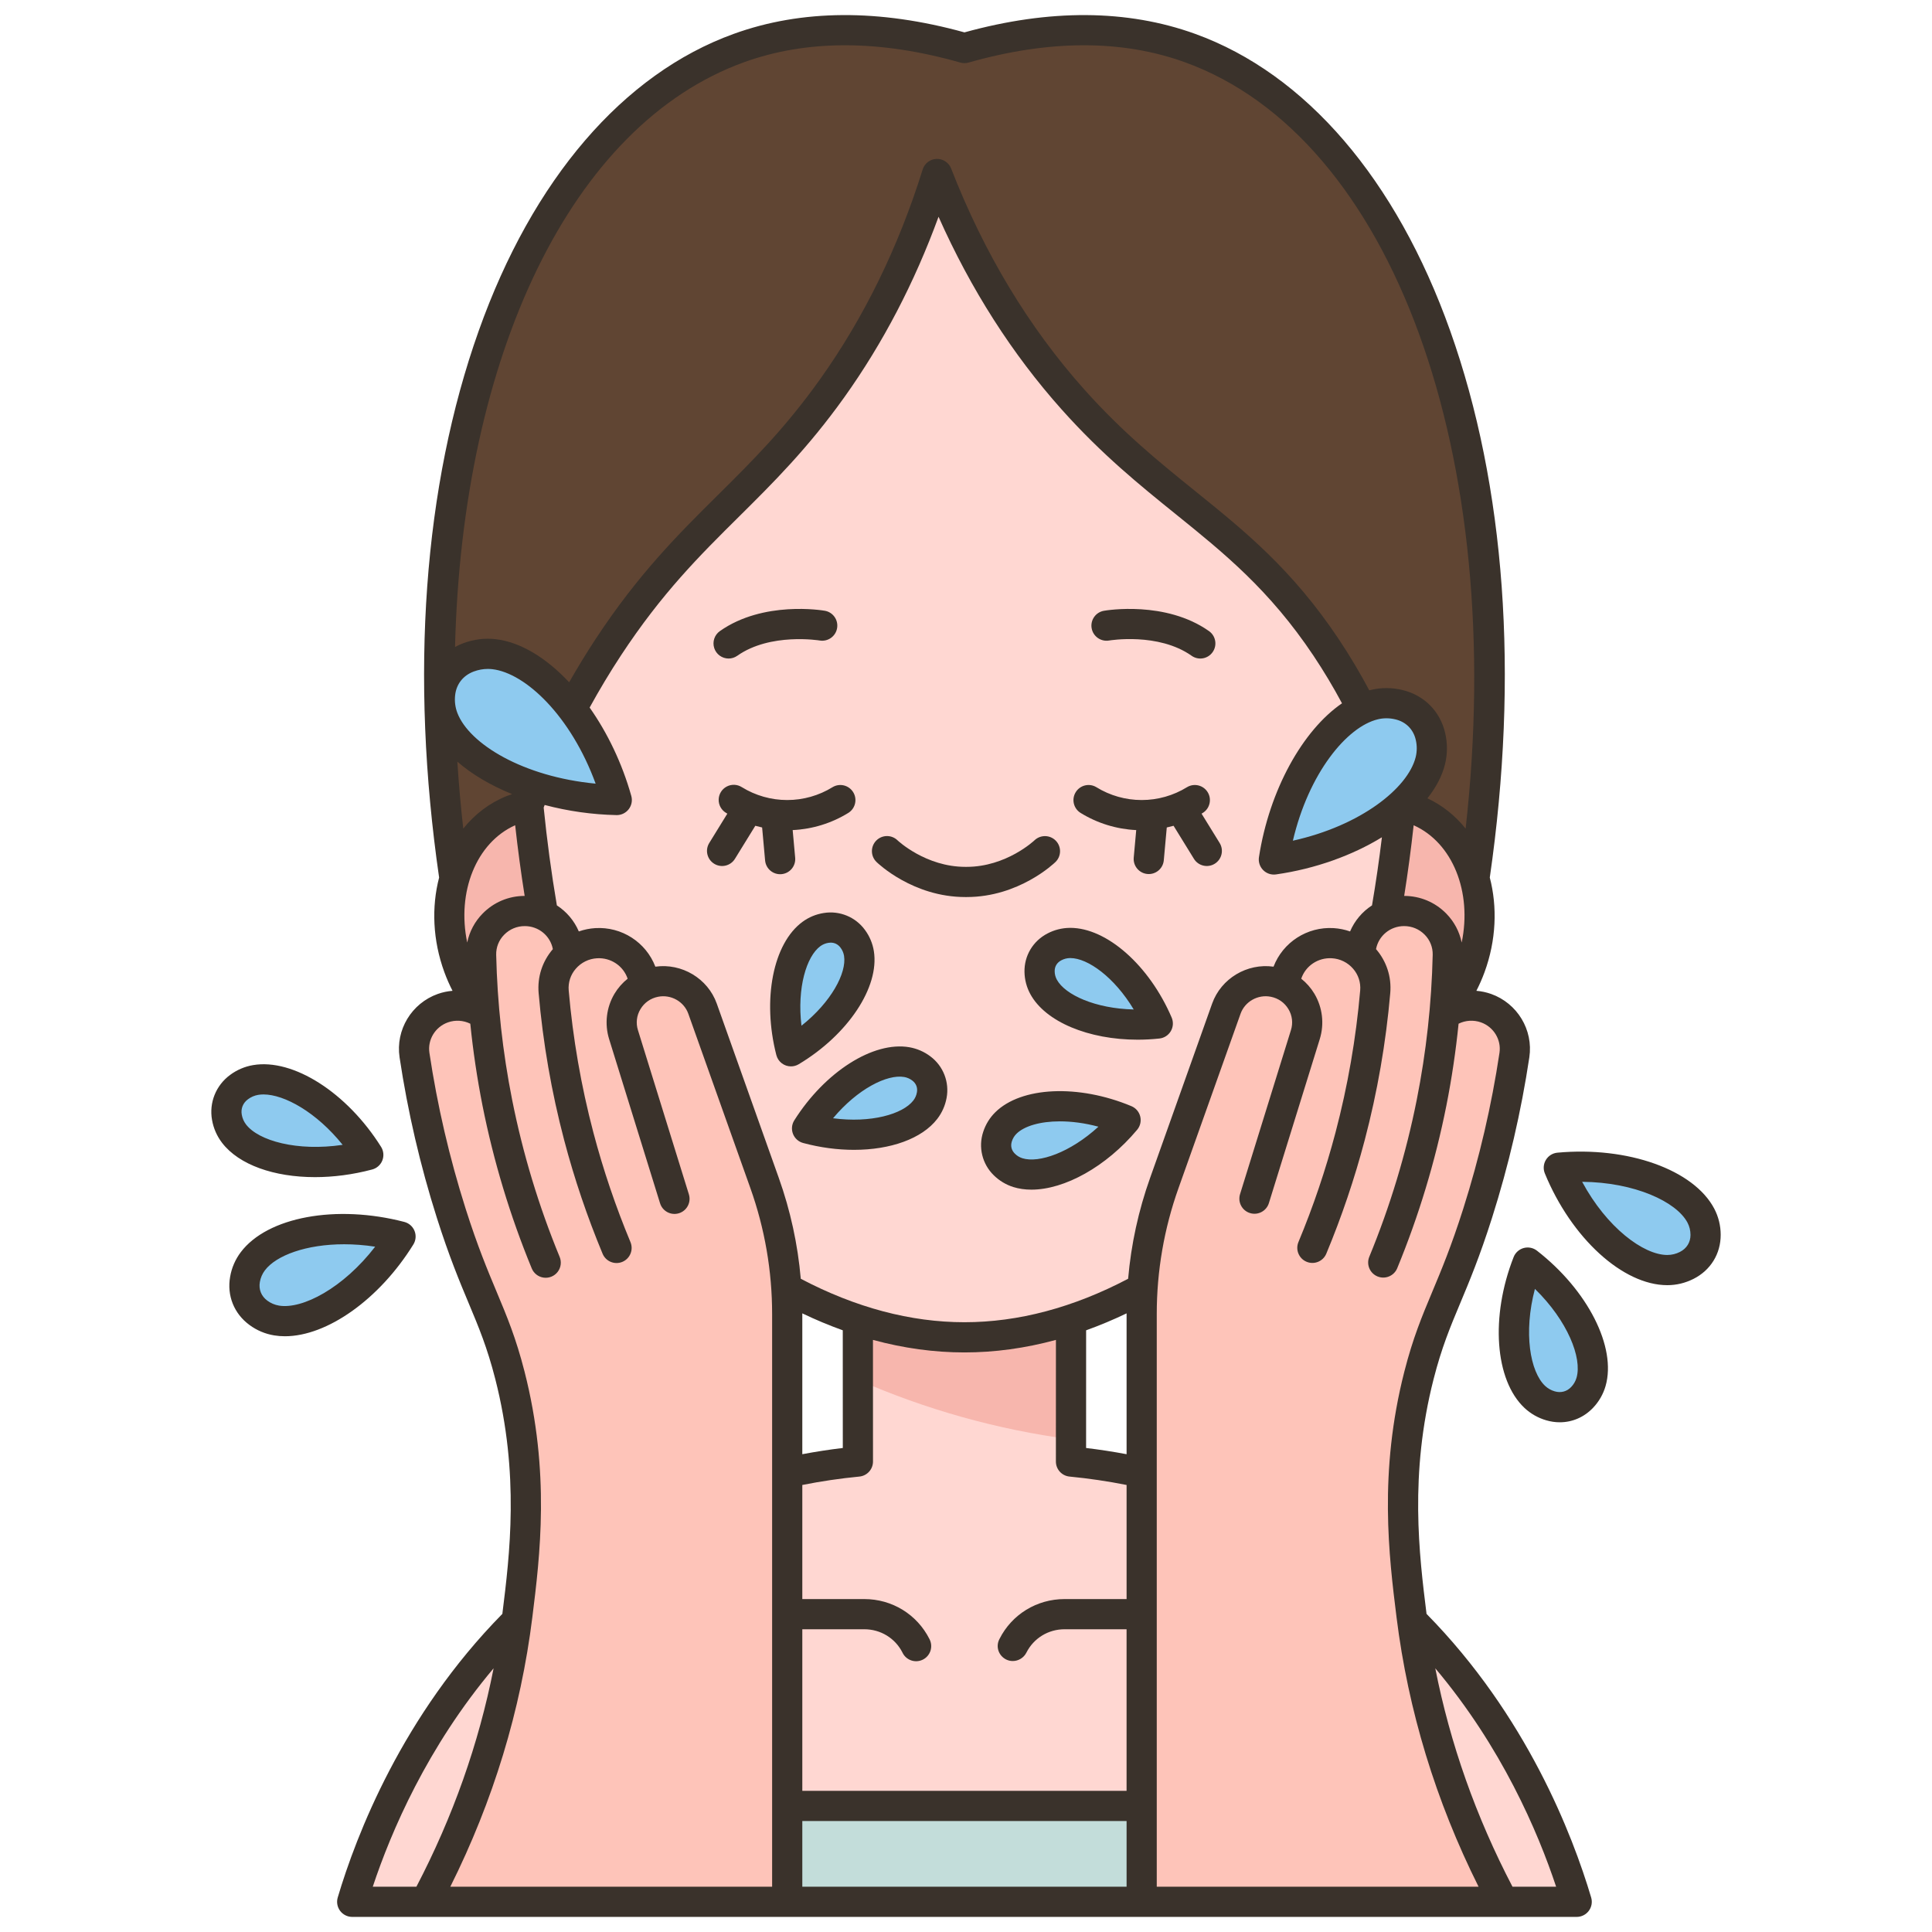 <?xml version="1.0" encoding="UTF-8"?>
<svg xmlns="http://www.w3.org/2000/svg" xmlns:xlink="http://www.w3.org/1999/xlink" width="600px" height="600px" viewBox="0 0 600 600" version="1.1">
<g id="surface1">
<path style=" stroke:none;fill-rule:nonzero;fill:rgb(37.647%,27.059%,20%);fill-opacity:1;" d="M 369.574 14.918 C 355.922 9.984 332.941 5.414 299.52 14.918 C 266.086 5.414 243.117 9.984 229.465 14.918 C 172.406 35.543 134.648 114.234 136.512 217.254 C 136.828 235.078 138.328 253.629 141.129 272.73 C 236.891 338.723 341.965 342.168 457.898 272.707 C 476.883 143.191 436.5 39.105 369.574 14.918 Z M 369.574 14.918 "/>
<path style=" stroke:none;fill-rule:nonzero;fill:rgb(100%,84.314%,82.353%);fill-opacity:1;" d="M 489.656 590.625 C 485.965 578.203 472.723 537.469 438.586 503.379 L 354.562 457.348 C 346.629 455.59 339.223 454.523 332.602 453.891 L 332.602 447.012 C 332.613 434.613 332.613 422.203 332.613 409.793 L 266.414 409.793 C 266.414 416.027 266.426 422.262 266.414 428.496 C 266.426 436.969 266.426 445.43 266.426 453.891 C 259.805 454.523 252.41 455.59 244.477 457.348 L 160.453 503.367 C 126.305 537.457 113.062 578.203 109.371 590.625 L 132.457 590.625 L 132.457 590.062 L 466.582 590.062 L 466.582 590.625 Z M 489.656 590.625 "/>
<path style=" stroke:none;fill-rule:nonzero;fill:rgb(100%,84.314%,82.353%);fill-opacity:1;" d="M 453.965 284.02 C 455.863 273.238 433.805 261.984 434.977 250.172 C 434.965 250.16 434.953 250.16 434.941 250.16 L 434.871 250.09 L 422.988 220.195 C 419.66 213.586 415.93 207.188 411.82 201.035 C 387.41 164.531 362.191 156.492 333.234 124.078 C 320.508 109.84 304.031 87.516 291.012 54.035 C 281.25 85.336 268.125 107.016 258.398 120.645 C 234.504 154.113 213.328 163.863 188.93 200.965 C 184.57 207.598 180.82 214.008 177.609 220.031 L 166.301 244.336 L 166.301 244.348 C 165.469 246.434 164.719 248.379 164.062 250.16 L 164.098 250.16 C 164.086 250.16 164.074 250.16 164.062 250.172 C 165.223 261.984 143.578 281.613 145.488 292.395 L 244.207 400.066 C 251.238 403.922 258.668 407.25 266.414 409.793 C 276.973 413.273 288.105 415.324 299.52 415.324 C 310.934 415.324 322.055 413.273 332.613 409.793 C 340.348 407.25 347.789 403.922 354.82 400.066 L 354.832 400.066 L 439.602 296.387 C 440.363 291.887 450.016 285.836 453.965 284.02 Z M 453.965 284.02 "/>
<path style=" stroke:none;fill-rule:nonzero;fill:rgb(55.686%,79.216%,93.725%);fill-opacity:1;" d="M 529.688 383.473 C 529.711 387.562 527.508 391.125 523.816 392.988 C 521.285 394.254 519.082 394.43 517.793 394.43 C 506.953 394.43 492.023 381.938 484.102 362.637 C 505.125 360.703 523.23 368.039 528.223 377.531 C 528.82 378.668 529.676 380.672 529.688 383.473 Z M 474.434 392.109 C 489.48 403.816 496.793 419.812 494.121 429.152 C 493.805 430.254 493.102 432.105 491.355 433.957 C 488.801 436.664 485.121 437.648 481.523 436.594 C 479.062 435.867 477.492 434.625 476.648 433.828 C 469.512 427.137 467.531 409.699 474.434 392.109 Z M 78.527 391.688 C 85.031 383.074 104.062 378.727 124.383 384.012 C 113.332 401.859 96.562 411.832 85.898 410.098 C 84.645 409.887 82.5 409.359 80.238 407.695 C 76.922 405.258 75.363 401.379 76.078 397.324 C 76.57 394.559 77.754 392.707 78.527 391.688 Z M 114.375 358.664 C 95.906 363.586 78.609 359.789 72.691 352.066 C 71.988 351.152 70.91 349.488 70.465 346.992 C 69.82 343.336 71.227 339.82 74.238 337.605 C 76.301 336.082 78.246 335.59 79.395 335.402 C 89.074 333.75 104.332 342.645 114.375 358.664 Z M 177.609 220.031 C 183.398 227.578 188.402 237.293 191.543 248.449 C 182.391 248.25 173.824 246.738 166.301 244.336 C 151.629 239.66 140.941 231.586 137.672 223.125 C 137.191 221.883 136.582 219.879 136.582 217.254 C 136.582 216.656 136.617 216.023 136.688 215.367 C 137.262 210.164 140.578 205.957 145.559 204.129 C 148.945 202.875 151.781 202.98 153.41 203.168 C 161.203 204.059 170.074 210.211 177.609 220.031 Z M 266.754 296.121 C 268.113 304.617 260.016 317.871 245.637 326.484 C 241.477 310.254 245.051 295.148 252 290.062 C 252.82 289.453 254.32 288.539 256.547 288.176 C 259.805 287.648 262.91 288.926 264.855 291.586 C 266.18 293.402 266.602 295.113 266.754 296.121 Z M 286.113 331.805 C 288.738 333.773 289.957 336.891 289.359 340.125 C 289.059 341.762 288.379 343.305 287.367 344.625 C 282.094 351.457 266.848 354.809 250.641 350.438 C 259.605 336.246 273.082 328.383 281.59 329.848 C 282.609 330.023 284.309 330.457 286.113 331.805 Z M 312.375 348.773 C 318.516 342.691 334.078 341.379 349.559 347.848 C 338.777 360.738 324.352 366.75 316.113 364.172 C 315.141 363.867 313.512 363.211 311.906 361.641 C 309.551 359.332 308.766 356.086 309.797 352.969 C 310.5 350.824 311.648 349.488 312.375 348.773 Z M 359.566 317.859 C 342.773 319.664 328.207 314.027 324.094 306.492 C 323.305 305.035 322.879 303.414 322.852 301.758 C 322.781 298.488 324.492 295.605 327.434 294.082 C 329.438 293.027 331.195 292.863 332.227 292.852 C 340.898 292.711 352.992 302.52 359.566 317.859 Z M 444.246 228.691 C 445.02 232.078 444.574 234.762 444.188 236.297 C 443.027 240.926 439.77 245.695 434.871 250.09 C 426.117 257.953 412.125 264.574 395.613 266.918 C 399.176 243.82 411.141 225.797 422.988 220.195 C 424.277 219.586 425.578 219.129 426.855 218.824 C 428.391 218.449 431.086 218.039 434.473 218.848 C 439.441 220.055 443.098 223.734 444.246 228.691 Z M 444.246 228.691 "/>
<path style=" stroke:none;fill-rule:nonzero;fill:rgb(76.471%,86.667%,85.49%);fill-opacity:1;" d="M 354.562 560.848 L 354.562 590.625 L 244.477 590.625 L 244.477 560.848 Z M 354.562 560.848 "/>
<path style=" stroke:none;fill-rule:nonzero;fill:rgb(96.863%,71.373%,67.843%);fill-opacity:1;" d="M 164.062 250.172 C 162.398 250.488 160.758 250.91 159.141 251.555 C 150.211 255.117 143.906 263.039 141.129 272.73 C 138.703 281.145 138.949 290.906 142.406 300.328 C 144.34 305.59 147.082 310.219 150.375 314.086 L 150.387 314.086 L 168.691 284.18 C 166.781 273.398 165.223 261.984 164.062 250.172 Z M 457.898 272.707 C 455.121 263.016 448.828 255.117 439.898 251.555 C 438.281 250.91 436.629 250.488 434.977 250.172 C 433.805 261.984 432.246 273.398 430.348 284.18 L 448.652 314.086 C 451.945 310.219 454.699 305.59 456.621 300.328 C 460.09 290.895 460.324 281.121 457.898 272.707 Z M 457.898 272.707 "/>
<path style=" stroke:none;fill-rule:nonzero;fill:rgb(99.608%,76.863%,72.549%);fill-opacity:1;" d="M 200.496 305.93 C 201.422 305.496 202.406 305.168 203.461 304.957 C 209.766 303.703 216.047 307.242 218.18 313.254 L 237.445 367.395 C 241.195 377.93 243.469 388.934 244.207 400.066 C 244.383 402.727 244.477 405.41 244.477 408.094 L 244.477 590.625 L 132.457 590.625 L 132.457 590.062 C 143.555 569.227 155.672 539.824 160.453 503.367 C 160.535 502.805 160.605 502.242 160.676 501.68 C 163.02 482.789 166.148 457.617 158.355 427.102 C 153.434 407.859 148.113 401.883 140.133 376.793 C 134.074 357.691 130.688 340.77 128.719 327.668 C 127.781 321.34 131.473 315.258 137.531 313.09 C 139.055 312.551 140.59 312.293 142.113 312.293 C 145.184 312.293 148.125 313.336 150.48 315.176 C 150.445 314.812 150.422 314.449 150.387 314.086 C 149.848 307.957 149.543 302.121 149.414 296.637 L 149.414 296.32 C 149.414 288.926 155.484 282.926 162.973 282.926 C 165 282.926 166.945 283.371 168.691 284.18 C 172.738 286.035 175.609 289.773 176.355 294.164 C 176.473 294.891 176.602 295.605 176.719 296.332 C 178.992 294.375 181.91 293.109 185.145 292.91 C 191.566 292.523 197.449 296.508 199.418 302.602 C 199.781 303.703 200.133 304.816 200.496 305.93 Z M 448.559 315.176 C 450.914 313.336 453.867 312.293 456.926 312.293 C 458.449 312.293 459.984 312.551 461.508 313.09 C 467.566 315.258 471.258 321.34 470.309 327.668 C 467.812 344.32 463.996 360.746 458.895 376.793 C 450.926 401.883 445.594 407.859 440.684 427.102 C 432.879 457.617 436.008 482.789 438.363 501.68 C 438.434 502.254 438.504 502.816 438.586 503.379 C 443.367 539.824 455.484 569.238 466.582 590.062 L 466.582 590.625 L 354.562 590.625 L 354.562 408.094 C 354.562 405.41 354.645 402.727 354.832 400.066 C 355.559 388.934 357.832 377.93 361.582 367.395 L 380.848 313.254 C 382.992 307.242 389.262 303.703 395.578 304.957 C 396.633 305.168 397.617 305.496 398.543 305.918 C 398.895 304.805 399.258 303.703 399.621 302.602 C 401.59 296.508 407.461 292.523 413.895 292.91 C 417.129 293.109 420.035 294.363 422.309 296.32 C 422.438 295.594 422.555 294.891 422.684 294.164 C 423.43 289.773 426.301 286.035 430.348 284.18 C 432.094 283.371 434.027 282.926 436.055 282.926 C 443.555 282.926 449.625 288.926 449.625 296.32 L 449.625 296.637 C 449.496 302.121 449.191 307.957 448.652 314.086 C 448.617 314.449 448.594 314.812 448.559 315.176 Z M 448.559 315.176 "/>
<path style=" stroke:none;fill-rule:nonzero;fill:rgb(96.863%,71.373%,67.843%);fill-opacity:1;" d="M 332.613 409.793 C 332.613 422.203 332.613 434.613 332.602 447.012 C 309.777 443.988 287.492 437.754 266.414 428.496 C 266.426 422.262 266.414 416.027 266.414 409.793 C 276.973 413.273 288.105 415.324 299.52 415.324 C 310.934 415.324 322.055 413.273 332.613 409.793 Z M 332.613 409.793 "/>
<path style=" stroke:none;fill-rule:nonzero;fill:rgb(22.745%,19.608%,16.863%);fill-opacity:1;" d="M 344.441 198.918 C 344.598 198.891 359.723 196.359 370.062 203.652 C 371.078 204.371 372.336 204.656 373.562 204.445 C 374.789 204.234 375.879 203.543 376.594 202.523 C 378.086 200.41 377.582 197.484 375.465 195.992 C 361.98 186.48 343.609 189.547 342.832 189.684 C 340.281 190.125 338.574 192.555 339.02 195.105 C 339.469 197.652 341.895 199.355 344.441 198.918 Z M 335.547 252.434 C 340.77 255.66 346.73 257.504 352.863 257.789 L 352.086 266.383 C 351.883 268.945 353.777 271.195 356.336 271.426 C 358.898 271.656 361.164 269.785 361.422 267.227 L 362.352 256.98 C 363.059 256.824 363.766 256.648 364.461 256.453 L 370.789 266.719 C 372.148 268.922 375.039 269.605 377.242 268.246 C 379.445 266.891 380.129 264 378.773 261.797 L 373.156 252.688 C 373.297 252.602 373.441 252.52 373.578 252.434 C 375.742 251.059 376.398 248.195 375.051 246.016 C 373.703 243.832 370.848 243.137 368.648 244.461 C 364.418 247.074 359.539 248.457 354.562 248.457 L 354.559 248.457 C 349.582 248.457 344.707 247.074 340.473 244.461 C 338.273 243.137 335.422 243.832 334.074 246.016 C 332.723 248.195 333.379 251.059 335.547 252.434 Z M 226.273 204.512 C 227.207 204.512 228.152 204.23 228.973 203.652 C 239.234 196.414 254.445 198.895 254.598 198.918 C 257.133 199.328 259.527 197.621 259.965 195.094 C 260.406 192.562 258.727 190.148 256.199 189.684 C 255.426 189.547 237.055 186.48 223.566 195.992 C 221.898 197.172 221.184 199.293 221.801 201.242 C 222.422 203.191 224.23 204.512 226.273 204.512 Z M 221.793 268.246 C 223.996 269.605 226.883 268.922 228.242 266.719 L 234.57 256.453 C 235.25 256.645 235.957 256.82 236.684 256.98 L 237.609 267.227 C 237.844 269.809 240.125 271.707 242.703 271.477 C 245.281 271.242 247.18 268.961 246.949 266.383 L 246.172 257.789 C 252.305 257.504 258.266 255.66 263.488 252.434 C 265.656 251.059 266.312 248.195 264.965 246.016 C 263.613 243.832 260.762 243.137 258.562 244.461 C 254.328 247.074 249.453 248.457 244.477 248.457 L 244.473 248.457 C 239.496 248.457 234.621 247.074 230.387 244.461 C 228.961 243.555 227.16 243.484 225.668 244.281 C 224.18 245.074 223.23 246.609 223.188 248.297 C 223.145 249.984 224.012 251.566 225.461 252.434 C 225.594 252.52 225.738 252.602 225.879 252.688 L 220.266 261.797 C 218.902 264 219.59 266.887 221.793 268.246 Z M 221.793 268.246 "/>
<path style=" stroke:none;fill-rule:nonzero;fill:rgb(22.745%,19.608%,16.863%);fill-opacity:1;" d="M 443.027 501.207 L 443.012 501.098 C 440.746 482.875 437.641 457.918 445.223 428.262 C 447.727 418.469 450.371 412.148 453.438 404.828 C 456.293 398.02 459.527 390.297 463.363 378.215 C 468.535 361.926 472.406 345.258 474.949 328.359 C 476.223 319.855 471.23 311.582 463.078 308.68 C 461.602 308.16 460.062 307.832 458.504 307.703 C 459.461 305.836 460.305 303.914 461.027 301.945 C 464.688 291.977 465.039 281.633 462.668 272.531 C 471.762 209.652 467.516 150.957 450.371 102.75 C 433.625 55.676 405.496 22.918 371.164 10.516 C 350.082 2.898 325.984 2.746 299.52 10.055 C 273.051 2.742 248.953 2.895 227.875 10.516 C 193.539 22.918 165.41 55.676 148.668 102.75 C 131.52 150.957 127.277 209.648 136.371 272.531 C 133.996 281.633 134.352 291.977 138.012 301.945 C 138.734 303.914 139.578 305.836 140.535 307.703 C 138.988 307.836 137.449 308.148 135.957 308.68 C 127.805 311.582 122.816 319.859 124.09 328.359 C 126.629 345.258 130.5 361.926 135.672 378.215 C 139.508 390.297 142.746 398.016 145.598 404.832 C 148.664 412.148 151.309 418.469 153.812 428.262 C 161.395 457.918 158.289 482.871 156.023 501.098 L 156.008 501.207 C 124.949 532.773 110.656 569.855 104.883 589.293 C 104.465 590.711 104.738 592.242 105.621 593.426 C 106.508 594.613 107.898 595.312 109.375 595.312 L 489.66 595.312 C 491.137 595.312 492.531 594.613 493.414 593.43 C 494.301 592.242 494.574 590.711 494.152 589.293 C 488.379 569.852 474.086 532.773 443.027 501.207 Z M 465.676 326.969 C 463.211 343.375 459.449 359.562 454.426 375.375 C 450.719 387.059 447.566 394.578 444.789 401.207 C 441.582 408.867 438.812 415.48 436.137 425.941 C 428.117 457.316 431.348 483.289 433.707 502.254 C 437.309 531.199 445.879 559.316 459.184 585.938 L 359.242 585.938 L 359.242 408.09 C 359.238 394.754 361.523 381.52 366.004 368.961 L 385.266 314.828 C 386.617 311.027 390.664 308.758 394.66 309.551 C 396.992 310.012 398.938 311.383 400.141 313.402 C 401.32 315.359 401.605 317.727 400.914 319.906 L 385.105 370.863 C 384.34 373.336 385.723 375.965 388.195 376.73 C 390.668 377.5 393.293 376.117 394.062 373.645 L 409.871 322.684 C 411.328 317.965 410.723 312.848 408.195 308.605 C 407.125 306.82 405.742 305.242 404.113 303.941 C 405.457 299.941 409.344 297.34 413.613 297.594 C 416.168 297.734 418.555 298.91 420.223 300.852 C 421.84 302.703 422.633 305.137 422.418 307.586 C 421.125 322.484 418.562 337.246 414.754 351.711 C 411.695 363.309 407.848 374.68 403.234 385.75 C 402.258 388.137 403.391 390.863 405.77 391.855 C 408.148 392.848 410.883 391.73 411.887 389.359 C 416.664 377.891 420.652 366.109 423.82 354.098 C 427.762 339.117 430.418 323.828 431.758 308.395 C 432.188 303.406 430.617 298.566 427.34 294.754 C 428.129 290.602 431.762 287.605 436.059 287.605 C 438.5 287.605 440.773 288.562 442.469 290.293 C 444.102 291.949 444.996 294.199 444.938 296.523 C 444.59 311.652 442.934 326.719 439.984 341.559 C 436.66 358.254 431.723 374.582 425.238 390.32 C 424.27 392.707 425.414 395.43 427.797 396.41 C 430.18 397.391 432.906 396.266 433.906 393.891 C 440.621 377.594 445.734 360.68 449.18 343.387 C 450.848 334.965 452.113 326.465 452.977 317.918 C 455.145 316.848 457.652 316.703 459.93 317.508 C 463.871 318.914 466.285 322.891 465.676 326.969 Z M 203.527 300.207 C 200.613 292.625 193.094 287.734 184.859 288.234 C 183.117 288.344 181.402 288.691 179.758 289.266 C 178.344 285.949 175.969 283.133 172.941 281.176 C 171.23 271.098 169.863 260.965 168.844 250.789 C 168.945 250.523 169.051 250.258 169.152 249.992 C 176.43 251.914 183.91 252.973 191.438 253.133 L 191.539 253.137 C 193.008 253.137 194.391 252.449 195.277 251.277 C 196.164 250.109 196.449 248.59 196.055 247.18 C 193.184 236.973 188.617 227.543 183.117 219.738 C 186.156 214.211 189.41 208.77 192.848 203.543 C 205.625 184.117 217.227 172.613 229.512 160.434 C 240.008 150.027 250.859 139.27 262.211 123.371 C 274.172 106.617 283.988 87.809 291.473 67.316 C 301.504 89.867 314.344 109.965 329.738 127.199 C 342.246 141.199 353.945 150.645 365.262 159.777 C 380.164 171.809 394.238 183.172 407.918 203.637 C 411.105 208.418 414.059 213.348 416.77 218.418 C 404.559 226.789 394.195 245.352 390.98 266.203 C 390.754 267.672 391.238 269.156 392.281 270.211 C 393.324 271.27 394.805 271.766 396.273 271.559 C 408.527 269.816 420.023 265.621 429.164 260.023 C 428.312 267.098 427.289 274.152 426.09 281.176 C 423.062 283.133 420.688 285.949 419.277 289.266 C 417.633 288.691 415.914 288.344 414.176 288.234 C 405.945 287.738 398.422 292.625 395.508 300.207 C 387.309 299.062 379.227 303.848 376.434 311.688 L 357.172 365.816 C 353.57 375.922 351.277 386.445 350.348 397.133 C 333.328 406.082 316.238 410.629 299.516 410.629 C 282.793 410.629 265.707 406.082 248.688 397.133 C 247.758 386.445 245.465 375.922 241.863 365.816 L 222.602 311.684 C 219.812 303.848 211.727 299.059 203.527 300.207 Z M 149.863 283.742 C 147.441 286.211 145.785 289.324 145.098 292.715 C 141.828 277.094 147.848 261.723 159.988 256.285 C 160.797 263.625 161.781 270.941 162.938 278.234 C 157.969 278.242 153.324 280.199 149.863 283.742 Z M 184.98 243.371 C 162.441 241.227 145.754 231.039 142.047 221.434 C 141.371 219.668 141.129 217.766 141.348 215.887 C 141.73 212.43 143.852 209.75 147.172 208.527 C 148.594 208.004 150.043 207.742 151.5 207.742 C 151.961 207.742 152.422 207.77 152.879 207.82 C 163.227 209.004 177.328 222.414 184.98 243.371 Z M 453.938 292.715 C 453.25 289.328 451.594 286.211 449.172 283.742 C 445.703 280.195 441.059 278.242 436.082 278.234 C 437.238 270.945 438.219 263.625 439.023 256.289 C 451.176 261.719 457.207 277.086 453.938 292.715 Z M 439.648 235.152 C 437.23 244.77 422.605 256.414 401.516 261.086 C 406.43 240.125 418.266 225.684 427.938 223.379 C 428.801 223.172 429.684 223.07 430.574 223.07 C 431.504 223.07 432.438 223.184 433.375 223.41 C 436.629 224.195 438.926 226.504 439.676 229.754 C 440.098 231.531 440.086 233.383 439.648 235.152 Z M 261.73 413.141 L 261.742 449.684 C 257.512 450.184 253.309 450.84 249.164 451.617 L 249.164 408.09 C 249.164 408.016 249.16 407.945 249.16 407.875 C 253.258 409.84 257.453 411.598 261.73 413.137 Z M 249.164 505.98 L 268.426 505.98 C 273.477 505.98 278.016 508.758 280.266 513.215 L 280.312 513.316 C 281.473 515.633 284.289 516.57 286.602 515.41 C 288.918 514.254 289.859 511.438 288.699 509.121 L 288.645 509.008 C 284.785 501.359 277.039 496.605 268.426 496.605 L 249.164 496.605 L 249.164 461.172 C 255.02 460.008 260.934 459.137 266.875 458.562 C 269.281 458.332 271.117 456.309 271.117 453.895 L 271.105 416.117 C 280.609 418.703 290.102 420.008 299.516 420.008 C 308.93 420.008 318.422 418.703 327.93 416.117 L 327.918 453.895 C 327.918 456.309 329.754 458.332 332.16 458.562 C 338.102 459.137 344.012 460.008 349.871 461.172 L 349.871 496.605 L 330.609 496.605 C 321.996 496.605 314.25 501.359 310.414 508.965 L 310.305 509.18 C 309.188 511.5 310.172 514.234 312.48 515.375 C 313.113 515.688 313.809 515.848 314.516 515.848 C 316.25 515.848 317.934 514.875 318.762 513.23 C 321.02 508.758 325.555 505.98 330.605 505.98 L 349.867 505.98 L 349.867 556.16 L 249.164 556.16 Z M 349.871 408.09 L 349.871 451.617 C 345.703 450.832 341.508 450.188 337.297 449.684 L 337.305 413.141 C 341.582 411.598 345.777 409.84 349.875 407.875 C 349.875 407.945 349.871 408.016 349.871 408.09 Z M 249.164 565.535 L 349.871 565.535 L 349.871 585.938 L 249.164 585.938 Z M 231.059 19.328 C 250.59 12.27 273.191 12.305 298.234 19.43 C 299.074 19.668 299.961 19.668 300.801 19.43 C 325.844 12.305 348.441 12.27 367.977 19.328 C 432.57 42.668 468.199 141.48 455.164 257.328 C 451.961 253.34 447.969 250.102 443.301 247.926 C 445.957 244.566 447.836 241.031 448.738 237.438 C 449.543 234.223 449.566 230.926 448.809 227.641 C 447.254 220.906 442.305 215.918 435.574 214.297 C 432.289 213.504 428.988 213.492 425.766 214.258 C 425.594 214.301 425.422 214.355 425.246 214.402 C 422.336 208.922 419.156 203.586 415.711 198.422 C 401.234 176.773 386.621 164.973 371.148 152.484 C 360.125 143.586 348.727 134.383 336.73 120.949 C 319.496 101.66 305.586 78.574 295.387 52.332 C 294.66 50.48 292.844 49.285 290.855 49.348 C 288.863 49.414 287.137 50.734 286.543 52.637 C 278.996 76.824 268.242 98.789 254.578 117.922 C 243.691 133.172 233.598 143.18 222.91 153.777 C 210.824 165.758 198.328 178.145 185.016 198.391 C 182.121 202.801 179.367 207.301 176.758 211.891 C 169.66 204.312 161.66 199.387 153.945 198.508 C 150.559 198.117 147.195 198.531 143.938 199.73 C 143.02 200.066 142.145 200.469 141.316 200.926 C 143.555 110.551 177.266 38.766 231.059 19.328 Z M 142.035 236.539 C 146.555 240.477 152.371 243.91 159.035 246.617 C 158.477 246.801 157.93 246.992 157.406 247.203 C 152.012 249.352 147.449 252.871 143.871 257.328 C 143.09 250.414 142.477 243.48 142.035 236.539 Z M 154.242 401.207 C 151.465 394.574 148.316 387.059 144.605 375.375 C 139.586 359.559 135.824 343.375 133.359 326.969 C 132.746 322.891 135.16 318.91 139.102 317.512 C 141.379 316.703 143.887 316.852 146.055 317.922 C 146.918 326.465 148.188 334.965 149.855 343.391 C 153.301 360.68 158.414 377.594 165.129 393.895 C 165.758 395.453 167.176 396.555 168.844 396.781 C 170.512 397.008 172.172 396.32 173.195 394.988 C 174.219 393.652 174.449 391.871 173.797 390.32 C 167.312 374.582 162.375 358.254 159.051 341.562 C 156.102 326.719 154.445 311.652 154.094 296.523 C 154.039 294.199 154.93 291.949 156.566 290.297 C 158.25 288.566 160.562 287.598 162.977 287.609 C 167.273 287.609 170.906 290.609 171.695 294.758 C 168.414 298.57 166.848 303.414 167.277 308.398 C 168.617 323.832 171.27 339.121 175.215 354.105 C 178.383 366.113 182.371 377.895 187.145 389.363 C 188.141 391.75 190.887 392.879 193.273 391.887 C 195.664 390.891 196.793 388.145 195.801 385.754 C 191.188 374.684 187.34 363.312 184.281 351.715 C 180.473 337.25 177.91 322.488 176.617 307.59 C 176.402 305.141 177.195 302.707 178.812 300.855 C 180.48 298.914 182.867 297.738 185.422 297.598 C 189.688 297.352 193.574 299.945 194.922 303.945 C 193.293 305.246 191.91 306.824 190.84 308.609 C 188.312 312.855 187.707 317.969 189.164 322.688 L 204.973 373.648 C 205.453 375.266 206.77 376.5 208.414 376.879 C 210.059 377.258 211.777 376.723 212.918 375.48 C 214.059 374.234 214.445 372.477 213.926 370.871 L 198.117 319.91 C 197.43 317.73 197.711 315.363 198.895 313.406 C 200.098 311.387 202.043 310.016 204.371 309.555 C 208.375 308.758 212.414 311.031 213.766 314.832 L 233.031 368.965 C 237.508 381.527 239.793 394.762 239.789 408.094 L 239.789 585.938 L 139.848 585.938 C 153.156 559.312 161.727 531.195 165.324 502.25 C 167.684 483.285 170.914 457.312 162.895 425.941 C 160.223 415.48 157.449 408.863 154.242 401.207 Z M 153.293 518.102 C 148.691 541.508 140.645 564.25 129.316 585.938 L 115.766 585.938 C 121.453 568.809 132.688 542.566 153.293 518.102 Z M 469.719 585.938 C 458.387 564.25 450.344 541.508 445.738 518.102 C 466.344 542.566 477.578 568.809 483.27 585.938 Z M 469.719 585.938 "/>
<path style=" stroke:none;fill-rule:nonzero;fill:rgb(22.745%,19.608%,16.863%);fill-opacity:1;" d="M 532.375 375.359 C 526.031 363.273 505.551 355.961 483.672 357.973 C 482.191 358.109 480.863 358.938 480.094 360.211 C 479.324 361.48 479.199 363.043 479.766 364.418 C 488.02 384.523 504.012 399.121 517.793 399.121 L 517.809 399.121 C 520.625 399.121 523.355 398.465 525.922 397.176 C 531.246 394.496 534.406 389.363 534.375 383.445 C 534.371 380.625 533.684 377.852 532.375 375.359 Z M 521.707 388.801 C 520.5 389.418 519.16 389.742 517.805 389.746 L 517.797 389.746 C 510.398 389.746 498.977 381.207 491.348 367.02 C 507.688 367.156 520.672 373.234 524.074 379.715 C 524.68 380.871 524.992 382.141 525 383.496 C 525.012 385.809 523.812 387.742 521.707 388.801 Z M 477.312 388.406 C 476.145 387.5 474.617 387.195 473.191 387.586 C 471.77 387.98 470.609 389.02 470.07 390.395 C 462.812 408.898 464.234 428.602 473.445 437.246 C 475.359 439.043 477.676 440.359 480.199 441.09 C 481.605 441.504 483.016 441.703 484.406 441.703 C 488.289 441.703 491.977 440.129 494.77 437.172 C 496.574 435.27 497.898 432.961 498.625 430.441 C 502.086 418.387 493.125 400.707 477.312 388.406 Z M 489.613 427.852 C 489.301 428.938 488.73 429.93 487.949 430.738 C 486.605 432.164 484.742 432.656 482.844 432.098 C 481.73 431.781 480.707 431.203 479.859 430.414 C 475.176 426.016 473.086 413.875 476.684 400.273 C 486.863 410.207 491.375 421.727 489.613 427.852 Z M 351.367 343.527 C 334.914 336.652 317.129 337.457 309.078 345.441 C 307.367 347.133 306.09 349.211 305.348 351.5 C 303.758 356.25 305.031 361.492 308.621 364.988 C 310.332 366.676 312.422 367.934 314.715 368.652 C 316.457 369.195 318.34 369.457 320.316 369.457 C 330.613 369.457 343.539 362.34 353.152 350.859 C 354.109 349.719 354.465 348.188 354.113 346.742 C 353.762 345.293 352.742 344.102 351.367 343.527 Z M 317.516 359.703 C 316.637 359.426 315.836 358.945 315.188 358.293 C 314.109 357.238 313.777 355.867 314.25 354.43 C 314.531 353.547 315.02 352.75 315.676 352.098 C 318.078 349.719 322.992 348.246 329.152 348.246 C 332.797 348.246 336.875 348.758 341.125 349.906 C 332.371 357.93 322.645 361.309 317.516 359.703 Z M 318.164 301.859 C 318.207 304.262 318.828 306.621 319.98 308.73 C 324.688 317.367 338.109 322.883 353.293 322.883 C 355.52 322.883 357.785 322.766 360.062 322.52 C 361.543 322.363 362.855 321.512 363.609 320.227 C 364.359 318.945 364.457 317.379 363.871 316.012 C 356.93 299.82 343.73 288.156 332.402 288.156 L 332.152 288.16 C 329.746 288.195 327.387 288.797 325.258 289.922 C 320.777 292.266 318.059 296.84 318.164 301.859 Z M 329.602 298.23 C 330.43 297.789 331.355 297.547 332.293 297.535 L 332.406 297.535 C 337.809 297.535 346.082 303.473 352.086 313.5 C 340.145 313.23 330.77 308.938 328.215 304.25 C 327.781 303.453 327.547 302.566 327.539 301.66 C 327.508 300.16 328.238 298.945 329.602 298.23 Z M 255.793 283.547 C 253.418 283.918 251.164 284.855 249.227 286.281 C 240.086 292.98 236.668 310.379 241.098 327.652 C 241.629 329.723 243.496 331.176 245.637 331.176 C 246.473 331.176 247.309 330.949 248.047 330.508 C 263.352 321.344 273.164 306.57 271.387 295.387 C 271.008 293.012 270.066 290.762 268.641 288.828 C 265.707 284.773 260.73 282.73 255.793 283.547 Z M 261.066 294.348 C 261.617 295.086 261.98 295.949 262.129 296.859 C 262.969 302.145 258.176 311.188 248.902 318.547 C 247.492 306.801 250.453 297.008 254.77 293.84 C 255.516 293.297 256.379 292.938 257.293 292.801 C 257.523 292.762 257.758 292.742 257.992 292.742 C 259.227 292.742 260.301 293.297 261.066 294.348 Z M 288.918 328.051 C 286.996 326.605 284.762 325.637 282.391 325.227 C 271.211 323.305 256.199 332.852 246.672 347.934 C 245.879 349.191 245.73 350.754 246.27 352.141 C 246.812 353.527 247.98 354.578 249.418 354.965 C 254.762 356.402 260.133 357.094 265.207 357.094 C 276.492 357.094 286.309 353.676 291.078 347.48 C 292.547 345.578 293.535 343.348 293.969 340.984 C 294.902 336.062 292.941 331.039 288.918 328.051 Z M 284.75 339.27 C 284.59 340.176 284.215 341.031 283.648 341.762 C 280.371 346.02 270.477 348.836 258.711 347.285 C 266.312 338.18 275.508 333.559 280.797 334.469 C 281.707 334.625 282.566 335 283.301 335.559 C 284.512 336.465 285.027 337.781 284.75 339.27 Z M 128.371 386.484 C 129.156 385.219 129.293 383.656 128.738 382.273 C 128.188 380.891 127.008 379.855 125.566 379.48 C 104.414 373.973 83.059 377.914 74.789 388.855 C 73.086 391.105 71.945 393.727 71.469 396.508 C 70.434 402.355 72.676 407.953 77.465 411.473 C 79.73 413.152 82.363 414.266 85.148 414.719 C 86.234 414.898 87.348 414.984 88.492 414.984 C 101.562 414.984 117.789 403.566 128.371 386.484 Z M 86.656 405.469 C 85.336 405.25 84.09 404.719 83.016 403.922 C 81.137 402.539 80.293 400.434 80.699 398.141 C 80.926 396.824 81.461 395.578 82.266 394.512 C 85.785 389.855 95.148 386.418 106.867 386.418 C 109.941 386.418 113.18 386.656 116.512 387.168 C 106.605 400.023 93.922 406.664 86.656 405.469 Z M 115.586 363.195 C 117.023 362.812 118.195 361.77 118.738 360.387 C 119.285 359 119.141 357.438 118.352 356.176 C 107.793 339.34 91.074 328.66 78.605 330.777 C 76.016 331.215 73.566 332.262 71.461 333.828 C 67.043 337.086 64.891 342.449 65.852 347.816 C 66.305 350.402 67.371 352.836 68.969 354.918 C 74.23 361.785 85.18 365.57 97.824 365.57 C 103.52 365.57 109.566 364.801 115.586 363.195 Z M 76.41 349.215 C 75.727 348.324 75.27 347.277 75.082 346.164 C 74.746 344.281 75.453 342.531 77.023 341.375 C 77.953 340.68 79.035 340.215 80.176 340.02 C 80.723 339.93 81.273 339.887 81.824 339.887 C 88.332 339.887 98.312 345.441 106.414 355.539 C 92.301 357.637 80.305 354.297 76.41 349.215 Z M 299.797 278.586 L 300.191 278.586 C 316.438 278.586 327.34 268.141 327.797 267.695 C 329.641 265.895 329.684 262.938 327.887 261.086 C 326.086 259.234 323.129 259.184 321.266 260.969 C 321.18 261.055 312.531 269.211 300.184 269.211 L 299.809 269.211 C 287.523 269.211 278.891 261.121 278.738 260.973 C 276.883 259.168 273.914 259.211 272.109 261.066 C 270.305 262.926 270.348 265.891 272.207 267.695 C 272.66 268.141 283.559 278.586 299.797 278.586 Z M 299.797 278.586 "/>
</g>
</svg>
